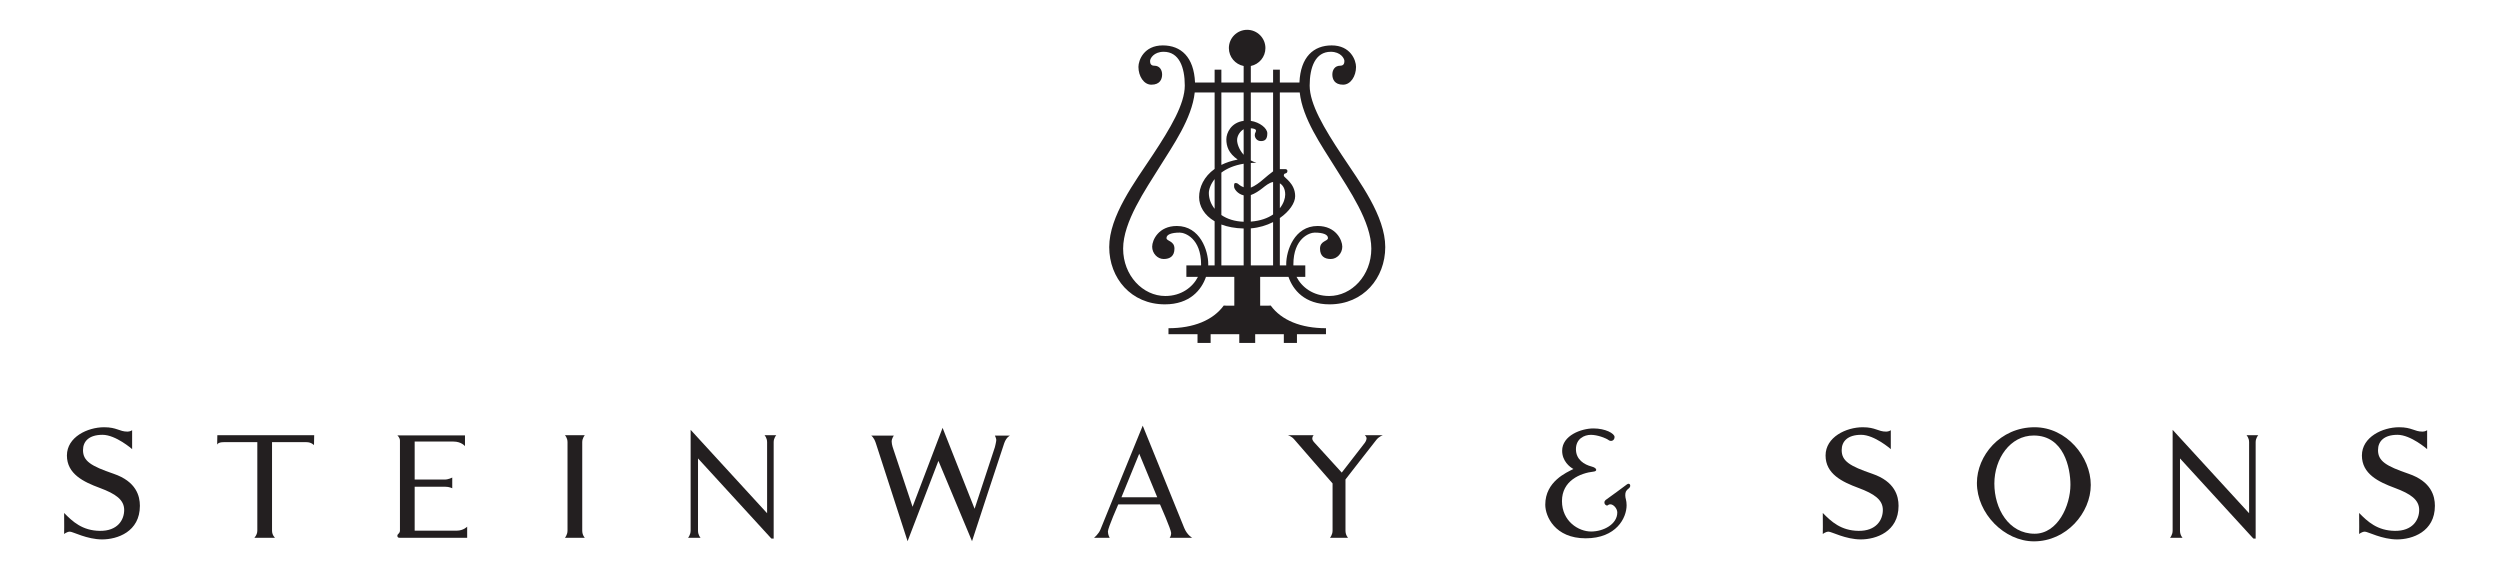 <?xml version="1.0" encoding="UTF-8" standalone="no"?>
<!-- Created with Inkscape (http://www.inkscape.org/) -->
<svg
   xmlns:dc="http://purl.org/dc/elements/1.1/"
   xmlns:cc="http://creativecommons.org/ns#"
   xmlns:rdf="http://www.w3.org/1999/02/22-rdf-syntax-ns#"
   xmlns:svg="http://www.w3.org/2000/svg"
   xmlns="http://www.w3.org/2000/svg"
   xmlns:sodipodi="http://sodipodi.sourceforge.net/DTD/sodipodi-0.dtd"
   xmlns:inkscape="http://www.inkscape.org/namespaces/inkscape"
   version="1.0"
   width="350"
   height="80"
   id="svg2662"
   sodipodi:version="0.32"
   inkscape:version="0.46"
   sodipodi:docname="Steinway_and_Sons_Logo.svg"
   inkscape:output_extension="org.inkscape.output.svg.inkscape">
  <sodipodi:namedview
     inkscape:window-height="701"
     inkscape:window-width="1126"
     inkscape:pageshadow="2"
     inkscape:pageopacity="0.0"
     guidetolerance="10.0"
     gridtolerance="10.0"
     objecttolerance="10.0"
     borderopacity="1.0"
     bordercolor="#666666"
     pagecolor="#ffffff"
     id="base"
     showgrid="false"
     inkscape:zoom="1.9155833"
     inkscape:cx="170.64168"
     inkscape:cy="37.5"
     inkscape:window-x="0"
     inkscape:window-y="22"
     inkscape:current-layer="svg2662" />
  <defs
     id="defs2664">
    <inkscape:perspective
       sodipodi:type="inkscape:persp3d"
       inkscape:vp_x="0 : 37.5 : 1"
       inkscape:vp_y="0 : 1000 : 0"
       inkscape:vp_z="283.46457 : 37.5 : 1"
       inkscape:persp3d-origin="141.73228 : 25 : 1"
       id="perspective24" />
  </defs>
  <g
     id="g2428"
     transform="matrix(1.289,0,0,1.289,-3.968,-8.356)">
    <path
       style="fill:#231f20;fill-opacity:1;fill-rule:nonzero;stroke:none"
       id="path2506"
       d="M 151.308,53.752 C 151.308,53.752 151.502,53.891 151.502,54.106 C 151.502,54.322 151.308,54.583 151.308,54.583 L 148.808,57.811 L 145.919,54.639 C 145.919,54.639 145.606,54.355 145.606,54.117 C 145.606,53.88 145.757,53.752 145.757,53.752 L 142.95,53.752 C 142.95,53.752 143.338,53.836 143.662,54.225 C 143.986,54.614 147.81,58.987 147.81,58.987 C 147.81,58.987 147.81,63.877 147.81,64.118 C 147.81,64.571 147.528,64.895 147.528,64.895 L 149.493,64.895 C 149.493,64.895 149.213,64.615 149.213,64.118 C 149.213,63.84 149.213,58.556 149.213,58.556 C 149.213,58.556 152.28,54.604 152.582,54.236 C 152.885,53.869 153.273,53.752 153.273,53.752 L 151.308,53.752" />
    <path
       style="fill:#231f20;fill-opacity:1;fill-rule:nonzero;stroke:none"
       id="path2508"
       d="M 124.881,60.489 L 126.812,55.759 L 128.767,60.489 L 124.881,60.489 z M 123.605,64.895 C 123.605,64.895 123.411,64.593 123.411,64.204 C 123.411,63.815 124.533,61.266 124.533,61.266 L 129.07,61.266 C 129.07,61.266 130.28,64.01 130.28,64.377 C 130.28,64.744 130.107,64.895 130.107,64.895 L 132.568,64.895 C 132.568,64.895 132.028,64.615 131.704,63.837 C 131.381,63.06 127.191,52.714 127.191,52.714 C 127.191,52.714 122.806,63.449 122.612,63.966 C 122.417,64.485 121.898,64.895 121.898,64.895 L 123.605,64.895" />
    <path
       style="fill:#231f20;fill-opacity:1;fill-rule:nonzero;stroke:none"
       id="path2510"
       d="M 97.699,53.794 C 97.699,53.794 97.981,53.945 98.197,54.593 C 98.413,55.241 101.652,65.263 101.652,65.263 L 105.001,56.536 L 108.651,65.263 C 108.651,65.263 111.912,55.284 112.15,54.614 C 112.387,53.945 112.776,53.794 112.776,53.794 L 111.135,53.794 C 111.135,53.794 111.286,54.096 111.286,54.269 C 111.286,54.441 111.135,55.046 111.135,55.046 L 108.932,61.742 L 105.454,52.951 L 102.192,61.526 L 100.12,55.305 C 100.12,55.305 99.924,54.788 99.924,54.441 C 99.924,54.096 100.162,53.794 100.162,53.794 L 97.699,53.794" />
    <path
       style="fill:#231f20;fill-opacity:1;fill-rule:nonzero;stroke:none"
       id="path2512"
       d="M 86.114,53.75 C 86.114,53.75 86.394,54.031 86.394,54.506 C 86.394,54.841 86.394,59.535 86.394,62.227 L 78.089,53.167 C 78.089,53.167 78.089,63.664 78.089,64.118 C 78.089,64.571 77.809,64.895 77.809,64.895 L 79.171,64.895 C 79.171,64.895 78.889,64.615 78.889,64.118 C 78.889,63.864 78.891,56.273 78.891,56.273 L 86.857,64.974 L 87.108,64.981 C 87.108,64.981 87.108,54.96 87.108,54.506 C 87.108,54.053 87.388,53.75 87.388,53.75 L 86.114,53.75" />
    <path
       style="fill:#231f20;fill-opacity:1;fill-rule:nonzero;stroke:none"
       id="path2514"
       d="M 64.436,53.75 L 66.596,53.75 C 66.596,53.75 66.316,54.053 66.316,54.506 C 66.316,54.96 66.316,63.621 66.316,64.118 C 66.316,64.615 66.596,64.895 66.596,64.895 L 64.436,64.895 C 64.436,64.895 64.717,64.571 64.717,64.118 C 64.717,63.664 64.717,54.981 64.717,54.506 C 64.717,54.031 64.436,53.75 64.436,53.75" />
    <path
       style="fill:#231f20;fill-opacity:1;fill-rule:nonzero;stroke:none"
       id="path2516"
       d="M 46.237,53.773 L 53.581,53.773 L 53.581,54.939 C 53.581,54.939 53.192,54.441 52.328,54.441 C 51.463,54.441 48.116,54.441 48.116,54.441 L 48.116,58.568 C 48.116,58.568 50.967,58.568 51.377,58.568 C 51.788,58.568 52.198,58.351 52.198,58.351 L 52.198,59.517 C 52.198,59.517 51.896,59.345 51.399,59.345 C 50.902,59.345 48.116,59.345 48.116,59.345 L 48.116,64.118 C 48.116,64.118 51.982,64.118 52.694,64.118 C 53.408,64.118 53.818,63.686 53.818,63.686 L 53.818,64.895 C 53.818,64.895 46.756,64.895 46.539,64.895 C 46.323,64.895 46.237,64.853 46.237,64.657 C 46.237,64.464 46.518,64.442 46.518,64.096 C 46.518,63.751 46.518,54.657 46.518,54.334 C 46.518,54.01 46.237,53.773 46.237,53.773" />
    <path
       style="fill:#231f20;fill-opacity:1;fill-rule:nonzero;stroke:none"
       id="path2518"
       d="M 26.684,53.75 L 37.203,53.75 L 37.182,54.83 C 37.182,54.83 36.901,54.506 36.361,54.506 C 35.821,54.506 32.624,54.506 32.624,54.506 C 32.624,54.506 32.624,63.621 32.624,64.118 C 32.624,64.615 32.948,64.895 32.948,64.895 L 30.702,64.895 C 30.702,64.895 31.026,64.571 31.026,64.118 C 31.026,63.664 31.026,54.506 31.026,54.506 C 31.026,54.506 28.046,54.506 27.376,54.506 C 26.707,54.506 26.663,54.788 26.663,54.788 L 26.684,53.75" />
    <path
       style="fill:#231f20;fill-opacity:1;fill-rule:nonzero;stroke:none"
       id="path2520"
       d="M 14.384,52.886 C 15.788,52.886 16.026,53.361 16.933,53.361 C 17.214,53.361 17.429,53.21 17.429,53.21 L 17.429,55.263 C 17.429,55.263 15.658,53.708 14.212,53.708 C 12.764,53.708 12.094,54.399 12.094,55.37 C 12.094,56.559 12.959,57.099 15.421,57.94 C 17.883,58.782 18.272,60.36 18.272,61.417 C 18.272,64.248 15.809,65.069 14.168,65.069 C 12.527,65.069 10.993,64.226 10.669,64.226 C 10.346,64.226 10.043,64.485 10.043,64.485 C 10.043,64.485 10.064,63.124 10.043,62.195 C 10.972,63.146 12.031,64.118 13.931,64.14 C 15.832,64.161 16.566,62.972 16.566,61.871 C 16.566,60.77 15.658,60.123 13.909,59.474 C 12.159,58.826 10.346,57.962 10.346,55.954 C 10.346,53.945 12.592,52.886 14.384,52.886" />
    <path
       style="fill:#231f20;fill-opacity:1;fill-rule:nonzero;stroke:none"
       id="path2522"
       d="M 148.823,23.339 C 146.88,20.401 145.323,17.785 145.323,15.779 C 145.323,13.773 145.947,12.107 147.613,12.107 C 148.693,12.107 149.096,12.834 149.096,13.106 C 149.096,13.379 149.012,13.619 148.635,13.619 C 148.043,13.619 147.786,14.098 147.786,14.57 C 147.786,15.074 148.013,15.681 148.952,15.681 C 149.781,15.681 150.359,14.748 150.359,13.749 C 150.359,13.025 149.76,11.414 147.713,11.414 C 145.753,11.414 144.329,12.659 144.212,15.45 L 142.084,15.45 L 142.084,14.051 L 141.35,14.051 L 141.35,15.45 L 138.931,15.45 L 138.931,13.649 C 139.836,13.464 140.517,12.664 140.517,11.705 C 140.517,10.61 139.628,9.721 138.533,9.721 C 137.437,9.721 136.548,10.61 136.548,11.705 C 136.548,12.67 137.239,13.473 138.153,13.65 L 138.153,15.45 L 135.733,15.45 L 135.733,14.051 L 135,14.051 L 135,15.45 L 132.872,15.45 C 132.755,12.659 131.331,11.414 129.371,11.414 C 127.323,11.414 126.725,13.025 126.725,13.749 C 126.725,14.748 127.302,15.681 128.131,15.681 C 129.071,15.681 129.297,15.074 129.297,14.57 C 129.297,14.098 129.041,13.619 128.45,13.619 C 128.072,13.619 127.988,13.379 127.988,13.106 C 127.988,12.834 128.389,12.107 129.471,12.107 C 131.136,12.107 131.76,13.773 131.76,15.779 C 131.76,17.785 130.204,20.401 128.261,23.339 C 126.317,26.276 123.552,29.948 123.552,33.318 C 123.552,36.688 125.928,39.538 129.6,39.538 C 132.302,39.538 133.575,37.971 134.06,36.557 L 137.138,36.557 L 137.138,39.685 C 136.547,39.689 135.993,39.688 135.993,39.667 C 134.827,41.266 132.709,42.13 129.988,42.13 L 129.988,42.778 L 133.142,42.778 L 133.142,43.729 L 134.567,43.729 L 134.567,42.778 L 137.678,42.778 L 137.678,43.729 L 139.406,43.729 L 139.406,42.778 L 142.516,42.778 L 142.516,43.729 L 143.942,43.729 L 143.942,42.778 L 147.095,42.778 L 147.095,42.13 C 144.373,42.13 142.257,41.266 141.091,39.667 C 141.091,39.688 140.537,39.689 139.946,39.685 L 139.946,36.557 L 143.024,36.557 C 143.51,37.971 144.782,39.538 147.483,39.538 C 151.156,39.538 153.532,36.688 153.532,33.318 C 153.532,29.948 150.767,26.276 148.823,23.339 z M 141.35,16.524 L 141.35,25.094 C 141.042,25.329 140.584,25.685 140.291,25.953 C 139.912,26.296 139.343,26.705 138.931,26.859 L 138.931,24.181 C 139.126,24.169 139.325,24.16 139.536,24.16 C 139.312,24.095 139.114,24.006 138.931,23.906 L 138.931,20.414 C 139.252,20.439 139.492,20.504 139.492,20.66 C 139.492,20.876 139.362,20.876 139.362,21.157 C 139.362,21.438 139.578,21.805 140.032,21.805 C 140.486,21.805 140.723,21.589 140.723,20.962 C 140.723,20.41 139.897,19.756 138.931,19.611 L 138.931,16.524 L 141.35,16.524 z M 138.931,27.668 C 139.371,27.52 139.852,27.19 140.162,26.946 C 140.524,26.66 140.919,26.324 141.35,26.249 L 141.35,29.777 C 140.776,30.17 139.989,30.471 138.931,30.552 L 138.931,27.668 z M 138.153,23.294 C 137.657,22.74 137.441,22.086 137.441,21.698 C 137.441,21.214 137.776,20.733 138.153,20.517 L 138.153,23.294 z M 138.153,26.82 C 137.951,26.744 137.776,26.642 137.678,26.558 C 137.505,26.406 137.441,26.363 137.267,26.363 C 137.095,26.363 137.116,26.535 137.116,26.773 C 137.116,26.976 137.468,27.543 138.153,27.701 L 138.153,30.566 C 137.168,30.534 136.352,30.26 135.733,29.837 L 135.733,25.229 C 136.312,24.797 137.1,24.436 138.153,24.266 L 138.153,26.82 z M 135,29.161 C 134.591,28.649 134.373,28.047 134.373,27.442 C 134.373,27.069 134.554,26.497 135,25.935 L 135,29.161 z M 138.153,31.3 L 138.153,35.305 L 135.733,35.305 L 135.733,30.867 C 136.397,31.12 137.203,31.275 138.153,31.3 z M 138.931,31.286 C 139.826,31.214 140.647,30.96 141.35,30.604 L 141.35,35.305 L 138.931,35.305 L 138.931,31.286 z M 142.084,26.394 C 142.403,26.586 142.667,26.969 142.667,27.615 C 142.667,28.023 142.496,28.579 142.084,29.1 L 142.084,26.394 z M 138.153,16.524 L 138.153,19.609 C 136.786,19.791 136.273,20.918 136.273,21.611 C 136.273,22.366 136.512,23.122 137.505,23.814 C 136.823,23.942 136.238,24.144 135.733,24.392 L 135.733,16.524 L 138.153,16.524 z M 129.471,34.614 C 130.161,34.614 130.637,34.29 130.637,33.49 C 130.637,32.615 129.772,32.703 129.772,32.335 C 129.772,31.968 130.272,31.746 131.22,31.746 C 131.781,31.746 133.531,32.367 133.531,35.219 C 133.531,35.246 133.527,35.276 133.526,35.305 L 131.932,35.305 L 131.932,36.557 L 133.187,36.557 C 132.625,37.667 131.389,38.631 129.643,38.631 C 127.202,38.631 125.063,36.406 125.063,33.49 C 125.063,30.574 127.483,27.098 129.038,24.591 C 130.475,22.277 132.533,19.364 132.839,16.524 L 135,16.524 L 135,24.83 C 133.834,25.665 133.315,26.82 133.315,27.896 C 133.315,28.86 133.863,29.851 135,30.516 L 135,35.305 L 134.303,35.305 C 134.304,35.261 134.308,35.216 134.308,35.175 C 134.308,33.706 133.423,31.027 130.896,31.027 C 128.908,31.027 128.217,32.561 128.217,33.274 C 128.217,33.987 128.78,34.614 129.471,34.614 z M 147.441,38.631 C 145.693,38.631 144.459,37.667 143.897,36.557 L 144.848,36.557 L 144.848,35.305 L 143.558,35.305 C 143.557,35.276 143.553,35.246 143.553,35.219 C 143.553,32.367 145.302,31.746 145.864,31.746 C 146.812,31.746 147.311,31.968 147.311,32.335 C 147.311,32.703 146.447,32.615 146.447,33.49 C 146.447,34.29 146.922,34.614 147.613,34.614 C 148.304,34.614 148.866,33.987 148.866,33.274 C 148.866,32.561 148.174,31.027 146.188,31.027 C 143.661,31.027 142.776,33.706 142.776,35.175 C 142.776,35.216 142.78,35.261 142.781,35.305 L 142.084,35.305 L 142.084,30.165 C 143.112,29.45 143.747,28.53 143.747,27.788 C 143.747,26.363 142.516,25.779 142.516,25.564 C 142.516,25.348 142.602,25.348 142.732,25.304 C 142.862,25.261 142.905,25.175 142.905,25.045 C 142.905,24.915 142.797,24.851 142.667,24.851 C 142.598,24.851 142.327,24.851 142.084,24.851 L 142.084,16.524 L 144.243,16.524 C 144.549,19.364 146.609,22.277 148.046,24.591 C 149.601,27.098 152.019,30.574 152.019,33.49 C 152.019,36.406 149.882,38.631 147.441,38.631" />
    <path
       style="fill:#231f20;fill-opacity:1;fill-rule:nonzero;stroke:none"
       id="path2524"
       d="M 205.396,52.886 C 206.799,52.886 207.037,53.361 207.943,53.361 C 208.225,53.361 208.441,53.21 208.441,53.21 L 208.441,55.263 C 208.441,55.263 206.669,53.708 205.222,53.708 C 203.776,53.708 203.106,54.399 203.106,55.37 C 203.106,56.559 203.97,57.099 206.432,57.94 C 208.894,58.782 209.283,60.36 209.283,61.417 C 209.283,64.248 206.821,65.069 205.179,65.069 C 203.537,65.069 202.005,64.226 201.679,64.226 C 201.356,64.226 201.053,64.485 201.053,64.485 C 201.053,64.485 201.076,63.124 201.053,62.195 C 201.982,63.146 203.041,64.118 204.942,64.14 C 206.842,64.161 207.577,62.972 207.577,61.871 C 207.577,60.77 206.669,60.123 204.919,59.474 C 203.171,58.826 201.356,57.962 201.356,55.954 C 201.356,53.945 203.602,52.886 205.396,52.886" />
    <path
       style="fill:#231f20;fill-opacity:1;fill-rule:nonzero;stroke:none"
       id="path2526"
       d="M 263.647,52.886 C 265.052,52.886 265.289,53.361 266.196,53.361 C 266.477,53.361 266.693,53.21 266.693,53.21 L 266.693,55.263 C 266.693,55.263 264.922,53.708 263.474,53.708 C 262.027,53.708 261.358,54.399 261.358,55.37 C 261.358,56.559 262.222,57.099 264.685,57.94 C 267.147,58.782 267.536,60.36 267.536,61.417 C 267.536,64.248 265.073,65.069 263.432,65.069 C 261.789,65.069 260.256,64.226 259.932,64.226 C 259.608,64.226 259.306,64.485 259.306,64.485 C 259.306,64.485 259.328,63.124 259.306,62.195 C 260.235,63.146 261.293,64.118 263.193,64.14 C 265.094,64.161 265.829,62.972 265.829,61.871 C 265.829,60.77 264.922,60.123 263.172,59.474 C 261.423,58.826 259.608,57.962 259.608,55.954 C 259.608,53.945 261.854,52.886 263.647,52.886" />
    <path
       style="fill:#231f20;fill-opacity:1;fill-rule:nonzero;stroke:none"
       id="path2528"
       d="M 247.075,53.75 C 247.075,53.75 247.356,54.031 247.356,54.506 C 247.356,54.841 247.356,59.535 247.356,62.227 L 239.051,53.167 C 239.051,53.167 239.051,63.664 239.051,64.118 C 239.051,64.571 238.769,64.895 238.769,64.895 L 240.131,64.895 C 240.131,64.895 239.85,64.615 239.85,64.118 C 239.85,63.864 239.851,56.273 239.851,56.273 L 247.817,64.974 L 248.068,64.981 C 248.068,64.981 248.068,54.96 248.068,54.506 C 248.068,54.053 248.35,53.75 248.35,53.75 L 247.075,53.75" />
    <path
       style="fill:#231f20;fill-opacity:1;fill-rule:nonzero;stroke:none"
       id="path2530"
       d="M 227.951,59.13 C 227.951,61.415 226.566,64.451 224.062,64.451 C 221.242,64.451 219.688,61.727 219.688,59.008 C 219.688,56.288 221.413,53.784 223.964,53.784 C 227.244,53.784 227.951,57.307 227.951,59.13 z M 224.062,52.886 C 220.297,52.886 217.793,55.998 217.793,58.936 C 217.793,62.265 220.785,65.279 223.989,65.279 C 227.513,65.279 230.16,62.191 230.16,59.155 C 230.16,56.119 227.536,52.886 224.062,52.886" />
    <path
       style="fill:#231f20;fill-opacity:1;fill-rule:nonzero;stroke:none"
       id="path2532"
       d="M 176.143,53.015 C 174.834,53.015 172.746,53.774 172.746,55.439 C 172.746,56.555 173.568,57.211 173.97,57.42 C 173.232,57.799 170.912,58.766 170.912,61.3 C 170.912,62.566 171.964,64.949 175.297,64.949 C 178.631,64.949 179.746,62.727 179.746,61.361 C 179.746,60.794 179.601,60.625 179.601,60.289 C 179.601,59.951 179.665,59.76 179.978,59.53 C 180.293,59.3 180.106,58.855 179.79,59.087 C 179.473,59.32 177.869,60.52 177.576,60.71 C 177.282,60.899 177.302,61.11 177.386,61.237 C 177.471,61.366 177.617,61.428 177.701,61.364 C 177.785,61.3 177.828,61.259 177.997,61.259 C 178.313,61.259 178.734,61.703 178.734,62.145 C 178.734,63.409 177.257,64.211 175.887,64.211 C 174.518,64.211 172.726,63.095 172.726,60.901 C 172.726,58.708 174.682,57.865 176.204,57.696 C 176.548,57.657 176.582,57.315 175.928,57.148 C 175.155,56.946 174.243,56.409 174.243,55.27 C 174.243,54.131 175.149,53.711 175.867,53.711 C 176.584,53.711 177.512,54.068 177.787,54.279 C 178.063,54.491 178.438,54.325 178.438,53.944 C 178.438,53.564 177.451,53.015 176.143,53.015" />
  </g>
</svg>
